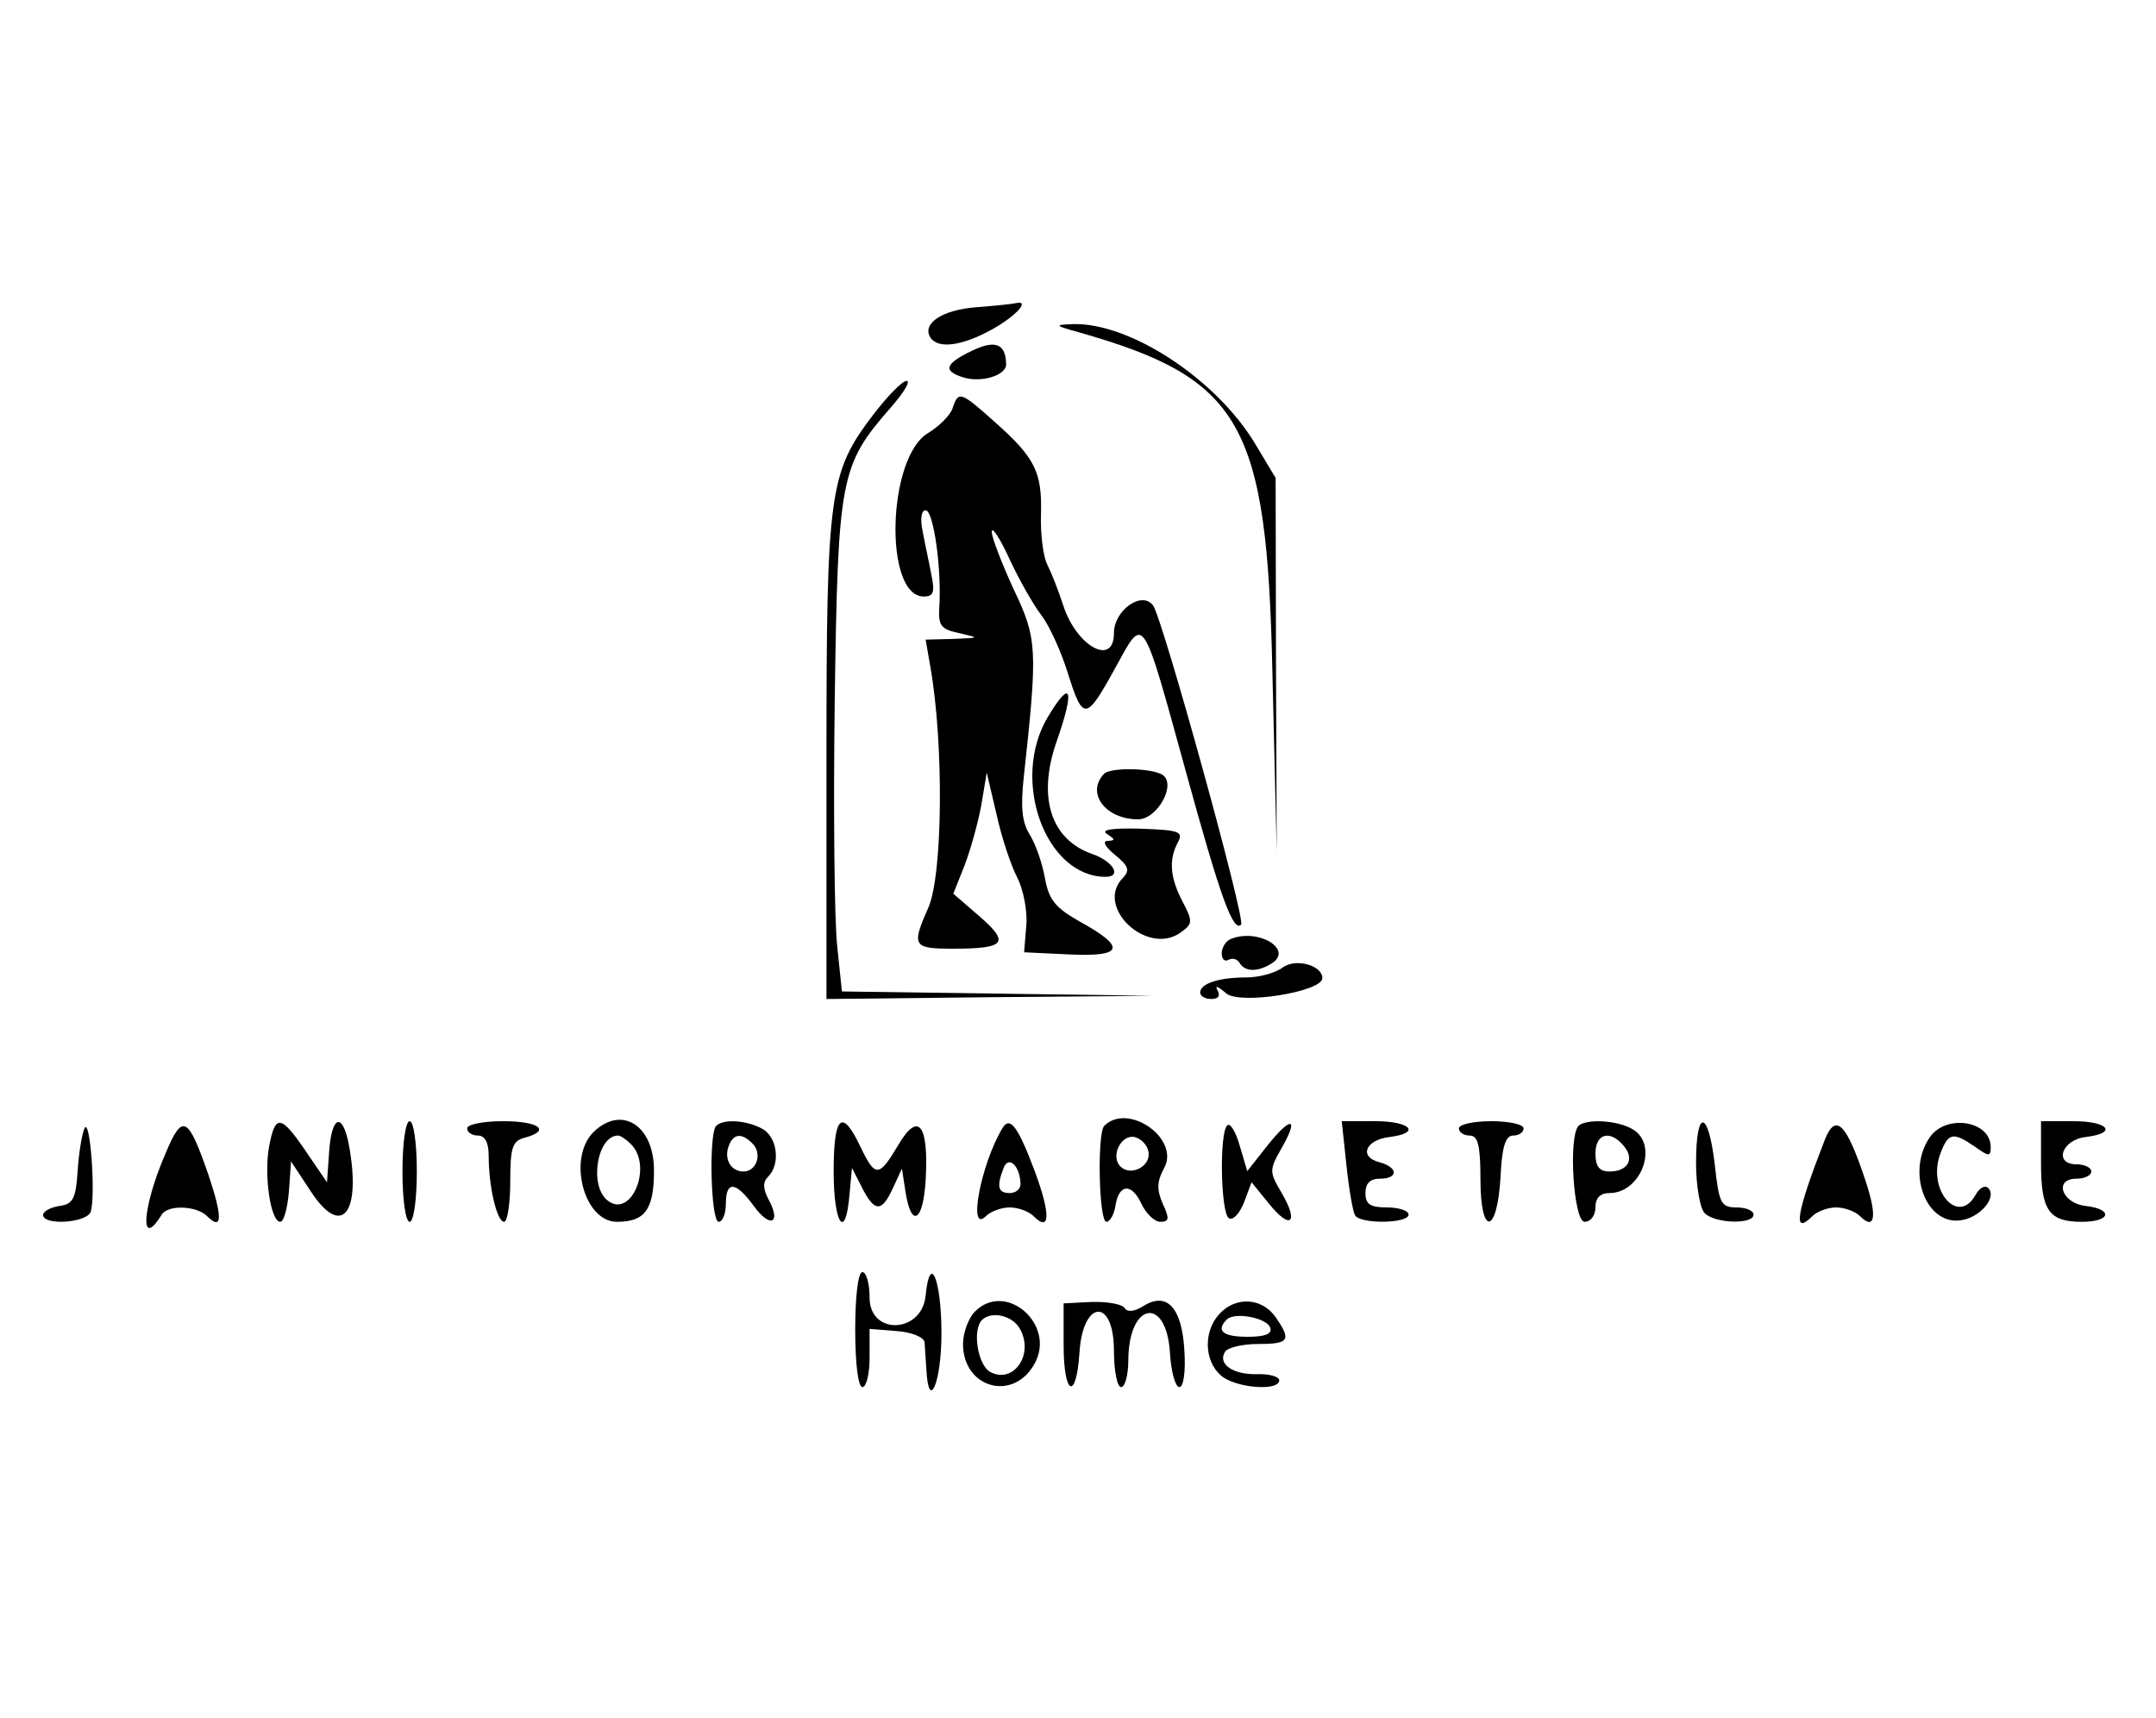 <?xml version="1.0" standalone="no"?>
<!DOCTYPE svg PUBLIC "-//W3C//DTD SVG 20010904//EN"
 "http://www.w3.org/TR/2001/REC-SVG-20010904/DTD/svg10.dtd">
<svg version="1.0" xmlns="http://www.w3.org/2000/svg"
 width="300pt" height="239pt" viewBox="0 0 300 239"
 preserveAspectRatio="xMidYMid meet">
<g transform="translate(0,239) scale(0.05,-0.05)"
fill="#000000" stroke="none">
<path d="M2717 3925 c-94 -7 -152 -45 -128 -84 21 -33 89 -24 173 23 68 38
107 83 63 72 -8 -2 -57 -7 -108 -11z"/>
<path d="M3000 3856 c455 -129 526 -252 541 -946 l12 -500 -2 520 -1 520 -57
95 c-108 180 -350 339 -509 333 -50 -2 -49 -4 16 -22z"/>
<path d="M2705 3804 c-75 -36 -82 -56 -25 -74 50 -16 120 5 120 36 -1 58 -30
69 -95 38z"/>
<path d="M2431 3627 c-124 -162 -131 -215 -131 -961 l0 -666 455 5 455 4 -433
6 -434 6 -13 125 c-8 70 -11 378 -7 685 9 621 15 654 156 815 36 41 56 74 44
74 -12 0 -53 -42 -92 -93z"/>
<path d="M2651 3644 c-6 -19 -37 -50 -68 -69 -114 -67 -124 -455 -12 -455 27
0 31 12 21 60 -6 33 -18 87 -24 120 -8 36 -4 60 8 60 22 0 45 -165 38 -270 -3
-51 4 -61 56 -72 57 -13 57 -13 -17 -16 l-77 -2 13 -75 c38 -214 35 -581 -6
-672 -47 -106 -42 -113 69 -113 146 0 159 16 75 89 l-74 64 31 78 c17 44 38
120 47 169 l15 90 27 -115 c14 -64 40 -143 58 -177 17 -34 29 -94 25 -135 l-6
-73 127 -6 c150 -7 158 20 27 92 -67 38 -85 60 -96 120 -7 41 -26 95 -42 121
-22 34 -26 77 -17 160 39 357 38 385 -28 523 -33 72 -61 144 -61 160 0 17 23
-18 50 -77 27 -58 67 -128 88 -155 21 -27 54 -98 73 -159 43 -137 51 -136 132
11 82 149 73 163 198 -290 96 -350 131 -445 153 -423 13 14 -218 850 -245 888
-31 42 -109 -13 -109 -77 0 -94 -104 -37 -141 77 -13 41 -34 93 -45 115 -11
22 -19 85 -17 140 3 116 -16 156 -129 256 -95 85 -101 87 -117 38z"/>
<path d="M2915 2783 c-103 -175 -5 -443 162 -443 46 0 21 43 -36 63 -117 40
-155 159 -100 315 51 146 40 176 -26 65z"/>
<path d="M3073 2627 c-52 -53 3 -127 94 -127 54 0 108 98 68 124 -31 19 -143
21 -162 3z"/>
<path d="M3081 2459 c23 -15 23 -18 2 -19 -16 0 -8 -16 20 -39 38 -31 42 -43
22 -64 -80 -81 69 -220 162 -151 32 23 33 30 4 85 -35 67 -39 117 -13 165 16
30 4 34 -104 38 -80 2 -112 -3 -93 -15z"/>
<path d="M3425 2167 c-14 -6 -25 -24 -25 -40 0 -16 8 -24 19 -18 10 6 24 3 31
-9 15 -25 51 -25 89 -1 62 39 -38 99 -114 68z"/>
<path d="M3570 2088 c-21 -16 -67 -28 -102 -28 -76 0 -128 -17 -128 -42 0 -10
14 -18 31 -18 20 0 26 9 17 25 -8 14 2 10 24 -9 37 -33 268 4 268 42 0 36 -74
56 -110 30z"/>
<path d="M235 1640 c-7 -16 -16 -70 -19 -120 -5 -76 -13 -91 -51 -96 -25 -4
-45 -15 -45 -25 0 -30 120 -22 132 8 15 41 -1 268 -17 233z"/>
<path d="M461 1571 c-66 -152 -73 -272 -11 -171 17 28 97 25 126 -4 43 -43 44
-4 4 115 -57 164 -72 172 -119 60z"/>
<path d="M749 1590 c-15 -80 4 -210 31 -210 10 0 20 38 24 84 l6 84 56 -85
c85 -129 140 -60 105 131 -18 93 -48 82 -55 -19 l-6 -85 -58 85 c-70 103 -86
106 -103 15z"/>
<path d="M1120 1520 c0 -80 9 -140 20 -140 11 0 20 60 20 140 0 80 -9 140 -20
140 -11 0 -20 -60 -20 -140z"/>
<path d="M1300 1640 c0 -11 14 -20 30 -20 20 0 30 -20 30 -57 0 -86 23 -183
43 -183 9 0 17 50 17 112 0 95 6 113 40 122 75 20 40 46 -60 46 -55 0 -100 -9
-100 -20z"/>
<path d="M1651 1629 c-72 -73 -26 -249 66 -249 78 0 103 34 103 143 0 126 -91
183 -169 106z m105 -33 c62 -62 0 -210 -66 -156 -51 42 -28 180 30 180 7 0 23
-11 36 -24z"/>
<path d="M1993 1647 c-21 -22 -15 -267 7 -267 11 0 20 23 20 50 0 65 27 63 77
-5 45 -63 78 -51 43 15 -17 32 -18 50 -2 66 35 35 25 111 -17 133 -44 24 -108
28 -128 8z m101 -49 c28 -28 12 -78 -25 -78 -35 0 -55 35 -41 71 13 35 36 37
66 7z"/>
<path d="M2320 1520 c0 -147 33 -195 44 -65 l7 75 28 -55 c35 -69 55 -69 86
-1 l25 54 10 -65 c16 -102 49 -83 56 32 9 156 -20 194 -76 99 -54 -91 -64 -92
-106 -4 -51 107 -74 86 -74 -70z"/>
<path d="M2790 1641 c-60 -99 -98 -297 -46 -245 13 13 43 24 66 24 23 0 53
-11 66 -24 47 -47 48 5 4 124 -47 125 -69 155 -90 121z m50 -156 c0 -14 -13
-25 -30 -25 -33 0 -37 18 -17 70 14 36 46 5 47 -45z"/>
<path d="M3073 1647 c-20 -21 -15 -267 6 -267 10 0 21 20 25 43 9 63 45 66 72
8 13 -28 37 -51 53 -51 25 0 26 9 7 50 -17 39 -17 62 4 100 44 82 -101 183
-167 117z m123 -72 c8 -40 -49 -70 -78 -41 -28 28 1 89 39 82 18 -4 36 -22 39
-41z"/>
<path d="M3415 1648 c-22 -22 -18 -244 5 -258 11 -7 30 13 42 44 l21 56 48
-59 c60 -75 85 -55 36 29 -35 59 -35 64 -1 124 50 87 28 92 -39 8 l-56 -71
-21 71 c-11 39 -27 65 -35 56z"/>
<path d="M3747 1538 c7 -67 18 -130 24 -140 15 -25 149 -23 149 2 0 11 -27 20
-60 20 -47 0 -60 9 -60 40 0 27 13 40 40 40 53 0 51 32 -2 46 -57 15 -38 62
29 70 89 11 59 44 -40 44 l-93 0 13 -122z"/>
<path d="M4060 1640 c0 -11 14 -20 30 -20 23 0 30 -27 30 -122 0 -161 47 -154
56 9 4 83 14 113 35 113 16 0 29 9 29 20 0 11 -40 20 -90 20 -49 0 -90 -9 -90
-20z"/>
<path d="M4393 1647 c-29 -30 -14 -267 17 -267 17 0 30 18 30 40 0 26 13 40
39 40 90 0 139 138 62 179 -43 24 -127 28 -148 8z m126 -56 c31 -37 11 -71
-40 -71 -28 0 -39 14 -39 50 0 56 41 67 79 21z"/>
<path d="M4720 1544 c0 -64 11 -127 24 -140 29 -29 136 -32 136 -4 0 11 -21
20 -47 20 -44 0 -49 11 -61 120 -18 153 -52 156 -52 4z"/>
<path d="M5079 1610 c-81 -208 -91 -270 -35 -214 13 13 43 24 66 24 23 0 53
-11 66 -24 42 -42 49 -1 15 100 -52 157 -82 188 -112 114z"/>
<path d="M5371 1616 c-66 -95 -13 -244 84 -232 54 6 104 64 78 90 -9 9 -25 0
-35 -19 -49 -88 -136 15 -98 115 22 58 35 61 96 19 39 -28 44 -28 44 -1 0 73
-123 93 -169 28z"/>
<path d="M5680 1544 c0 -133 22 -164 114 -164 80 0 88 35 11 44 -67 7 -91 76
-26 76 22 0 41 9 41 20 0 11 -19 20 -41 20 -65 0 -41 69 26 76 89 11 63 44
-35 44 l-90 0 0 -116z"/>
<path d="M2380 1080 c0 -93 8 -160 20 -160 11 0 20 37 20 81 l0 81 75 -6 c42
-3 76 -17 78 -31 1 -14 3 -47 5 -75 6 -122 42 -37 42 99 0 150 -32 228 -44
106 -10 -106 -156 -112 -156 -6 0 39 -9 71 -20 71 -12 0 -20 -67 -20 -160z"/>
<path d="M2713 1130 c-18 -18 -33 -59 -33 -90 0 -123 140 -162 199 -55 61 109
-80 232 -166 145z m126 -49 c39 -71 -19 -153 -83 -119 -35 19 -51 117 -23 145
27 26 86 12 106 -26z"/>
<path d="M2960 1037 c0 -140 35 -157 44 -22 9 149 96 155 96 6 0 -55 9 -101
20 -101 11 0 20 34 20 75 1 162 106 180 116 20 3 -52 15 -95 26 -95 12 0 18
44 14 103 -7 119 -49 164 -115 122 -24 -15 -44 -17 -51 -5 -7 11 -48 18 -91
17 l-79 -4 0 -116z"/>
<path d="M3393 1123 c-44 -48 -42 -129 4 -170 38 -35 163 -46 163 -14 0 10
-27 18 -61 17 -67 -2 -111 28 -90 62 7 12 49 22 92 22 87 0 94 10 48 76 -38
53 -111 57 -156 7z m142 -38 c6 -17 -15 -25 -63 -25 -69 0 -89 17 -58 48 22
22 112 5 121 -23z"/>
</g>
</svg>
